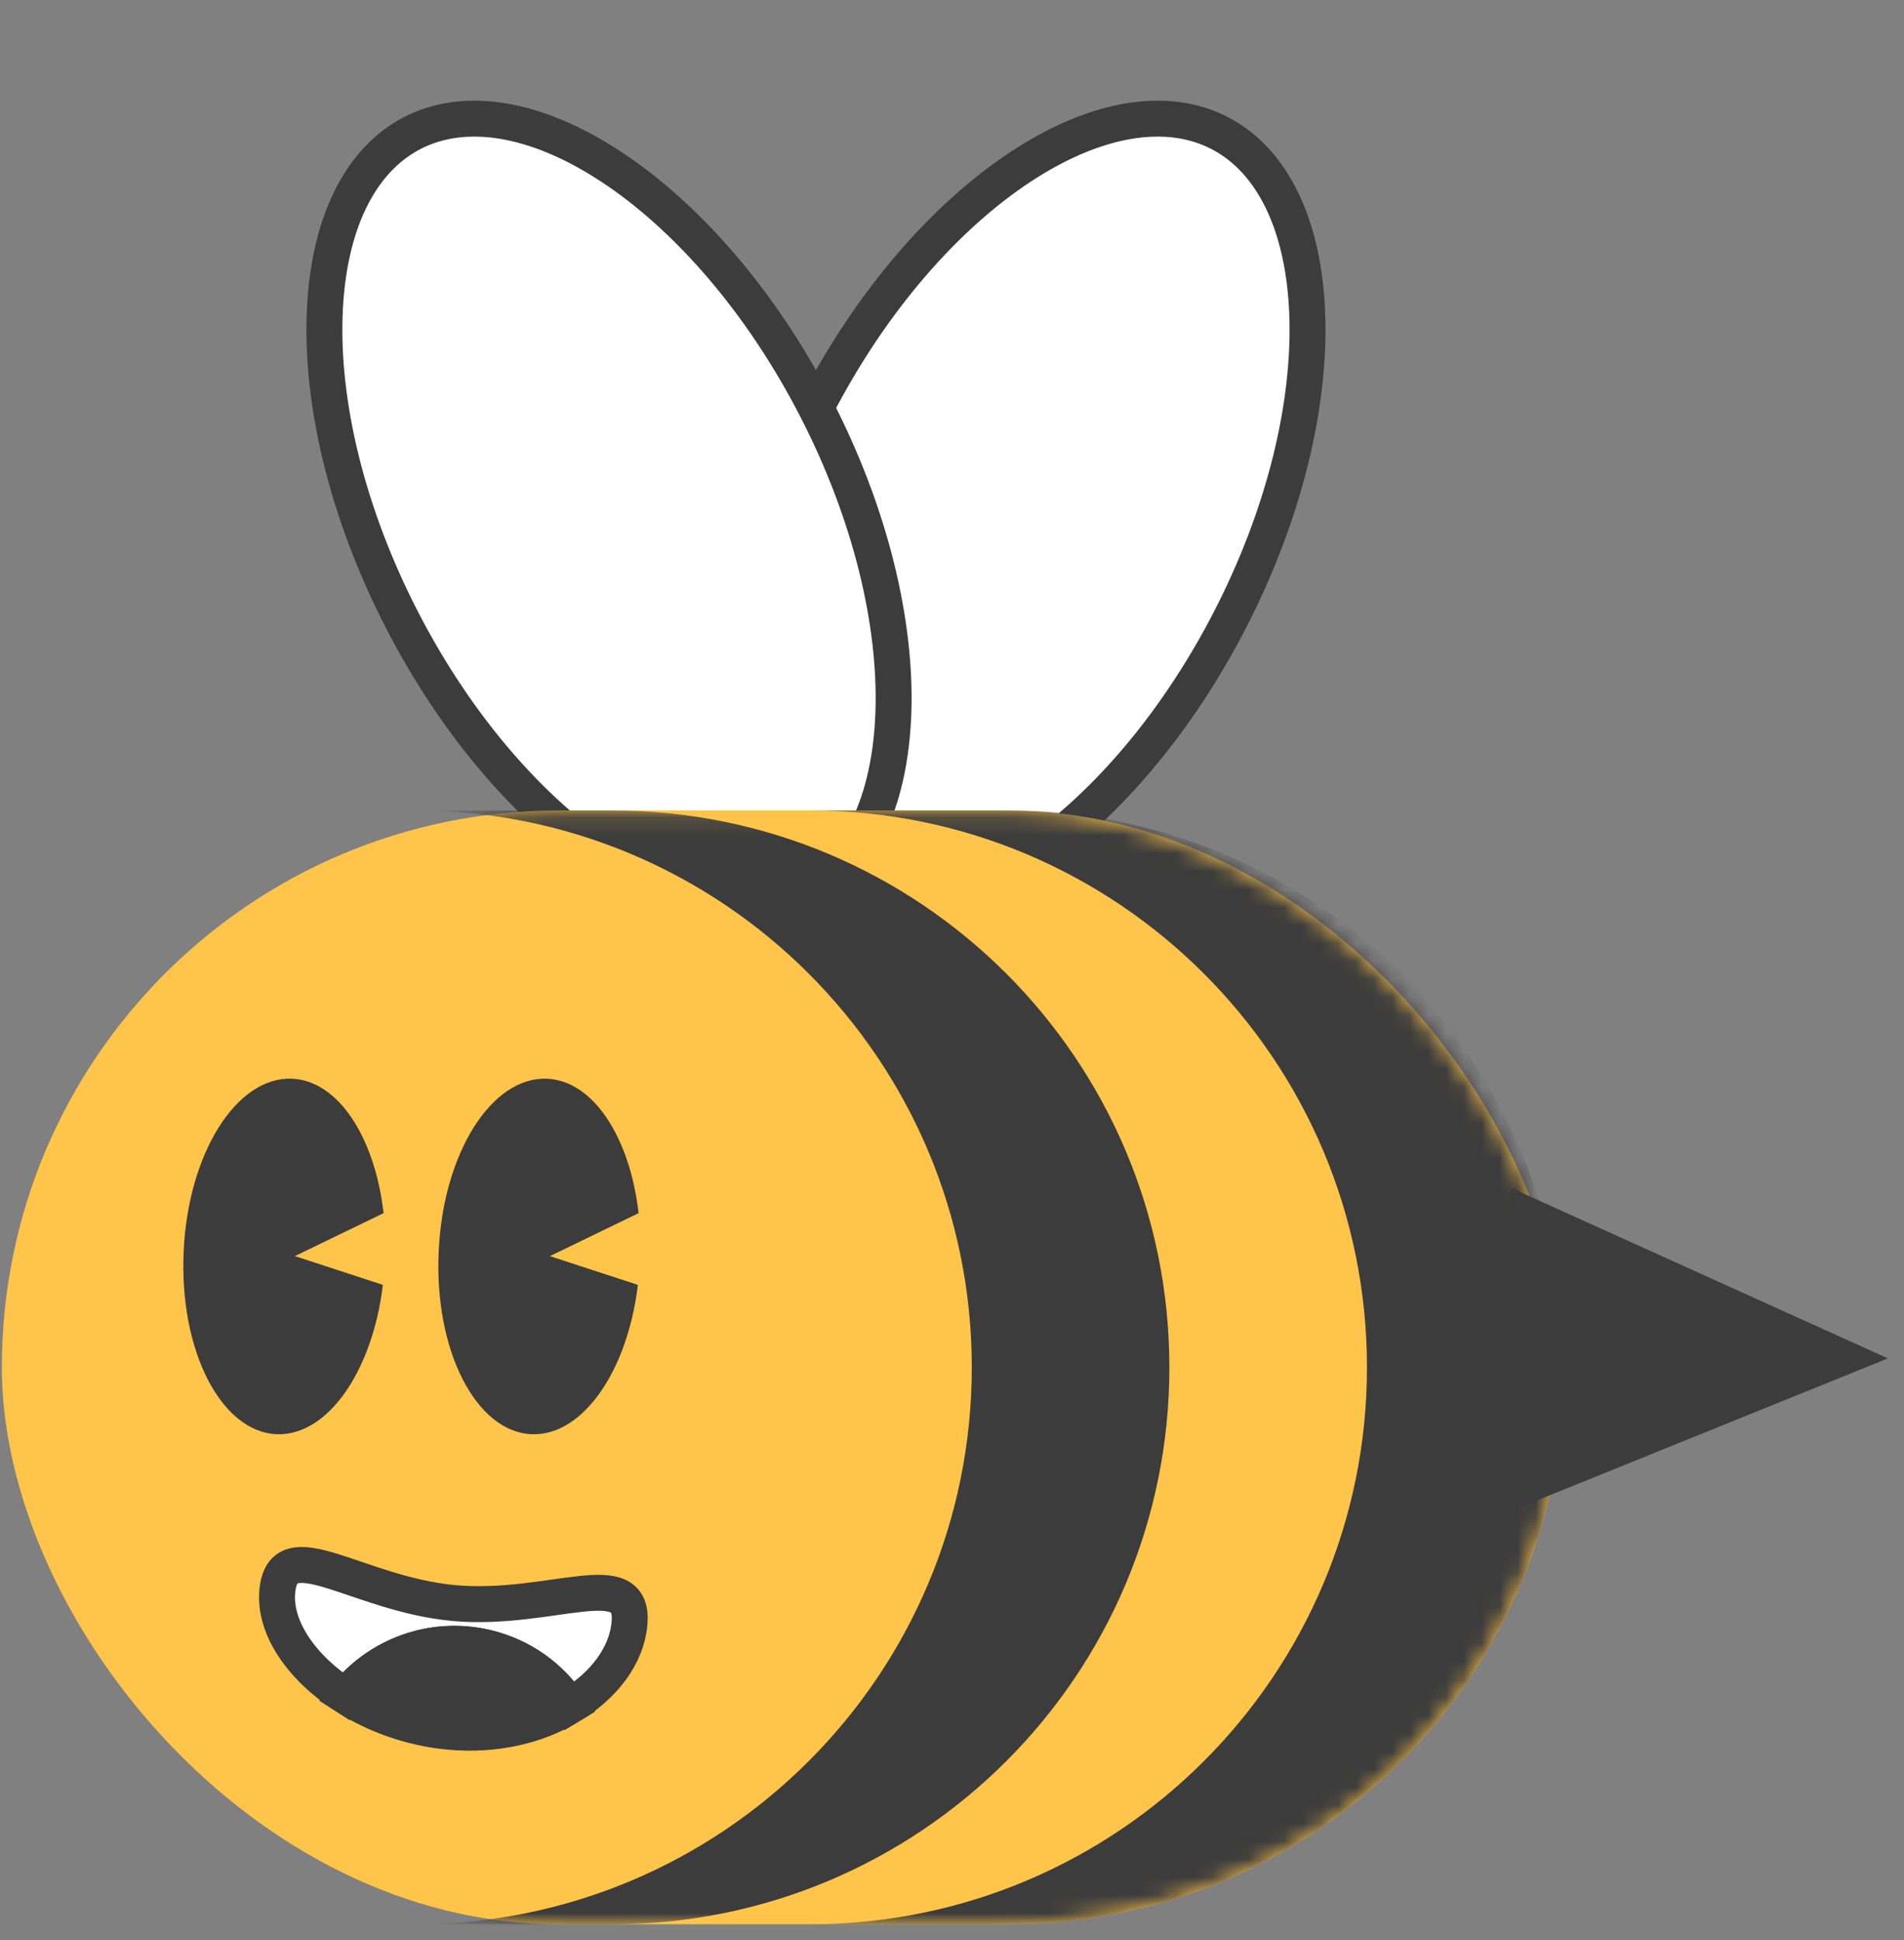 <?xml version="1.0" encoding="UTF-8"?> <svg xmlns="http://www.w3.org/2000/svg" width="106" height="108" viewBox="0 0 106 108" fill="none"><rect x="0" y="0" width="106" height="108" fill="#808080" stroke="none"/><path d="M68.451 34.55C65.364 40.527 61.231 45.191 57.092 47.92C52.922 50.669 48.954 51.338 45.997 49.811C43.039 48.283 41.288 44.66 41.116 39.669C40.945 34.714 42.357 28.644 45.444 22.667C48.531 16.69 52.664 12.026 56.803 9.297C60.973 6.548 64.941 5.879 67.898 7.406C70.856 8.934 72.607 12.557 72.779 17.548C72.95 22.503 71.538 28.573 68.451 34.55Z" fill="white" stroke="#3C3C3C" stroke-width="2"></path><path d="M22.401 34.55C25.488 40.527 29.621 45.191 33.76 47.92C37.93 50.669 41.898 51.338 44.855 49.811C47.813 48.283 49.563 44.66 49.736 39.669C49.907 34.714 48.495 28.644 45.408 22.667C42.321 16.69 38.188 12.026 34.049 9.297C29.879 6.548 25.911 5.879 22.953 7.406C19.996 8.934 18.245 12.557 18.073 17.548C17.902 22.503 19.314 28.573 22.401 34.55Z" fill="white" stroke="#3C3C3C" stroke-width="2"></path><rect x="0.102" y="45.117" width="87" height="62" rx="31" fill="#FFC44A"></rect><mask id="mask0_578_4555" style="mask-type:alpha" maskUnits="userSpaceOnUse" x="0" y="45" width="88" height="63"><rect x="0.102" y="45.117" width="87" height="62" rx="31" fill="#D9D9D9"></rect></mask><g mask="url(#mask0_578_4555)"><path fill-rule="evenodd" clip-rule="evenodd" d="M45.102 107.117H56.102C73.223 107.117 87.102 93.238 87.102 76.117C87.102 58.996 73.223 45.117 56.102 45.117H45.102C62.223 45.117 76.102 58.996 76.102 76.117C76.102 93.238 62.223 107.117 45.102 107.117Z" fill="#3C3C3C"></path><path fill-rule="evenodd" clip-rule="evenodd" d="M23.102 107.117H34.102C51.223 107.117 65.102 93.238 65.102 76.117C65.102 58.996 51.223 45.117 34.102 45.117H23.102C40.223 45.117 54.102 58.996 54.102 76.117C54.102 93.238 40.223 107.117 23.102 107.117Z" fill="#3C3C3C"></path></g><path d="M15.394 79.837C18.229 79.952 20.737 76.346 21.315 71.524L16.416 69.923L21.354 67.532C20.872 63.327 18.846 60.164 16.262 60.048C13.157 59.913 10.457 64.234 10.225 69.692C9.975 75.15 12.289 79.701 15.394 79.837Z" fill="#3C3C3C"></path><path d="M29.591 79.837C32.426 79.953 34.934 76.346 35.512 71.525L30.614 69.924L35.551 67.532C35.069 63.328 33.044 60.165 30.459 60.049C27.354 59.914 24.654 64.234 24.423 69.692C24.172 75.15 26.486 79.702 29.591 79.837Z" fill="#3C3C3C"></path><path d="M15.438 88.573C15.248 90.626 16.808 92.859 19.248 94.43C21.059 92.159 24.056 91.011 27.039 91.704C29.049 92.172 30.672 93.37 31.73 94.967C33.644 93.824 34.89 92.133 35.043 90.388C35.367 87.016 30.678 89.722 25.259 89.237C19.835 88.722 15.758 85.172 15.438 88.573Z" fill="white" stroke="#3C3C3C" stroke-width="2" stroke-miterlimit="10"></path><path d="M19.249 94.43C20.842 95.452 22.838 96.194 24.984 96.398C27.588 96.644 29.959 96.055 31.731 94.967C30.673 93.37 29.05 92.172 27.04 91.704C24.028 91.016 21.03 92.164 19.249 94.43Z" fill="#3C3C3C" stroke="#3C3C3C" stroke-width="2" stroke-miterlimit="10"></path><path d="M105.102 75.617L84.102 66.117V84.117L105.102 75.617Z" fill="#3C3C3C"></path></svg> 